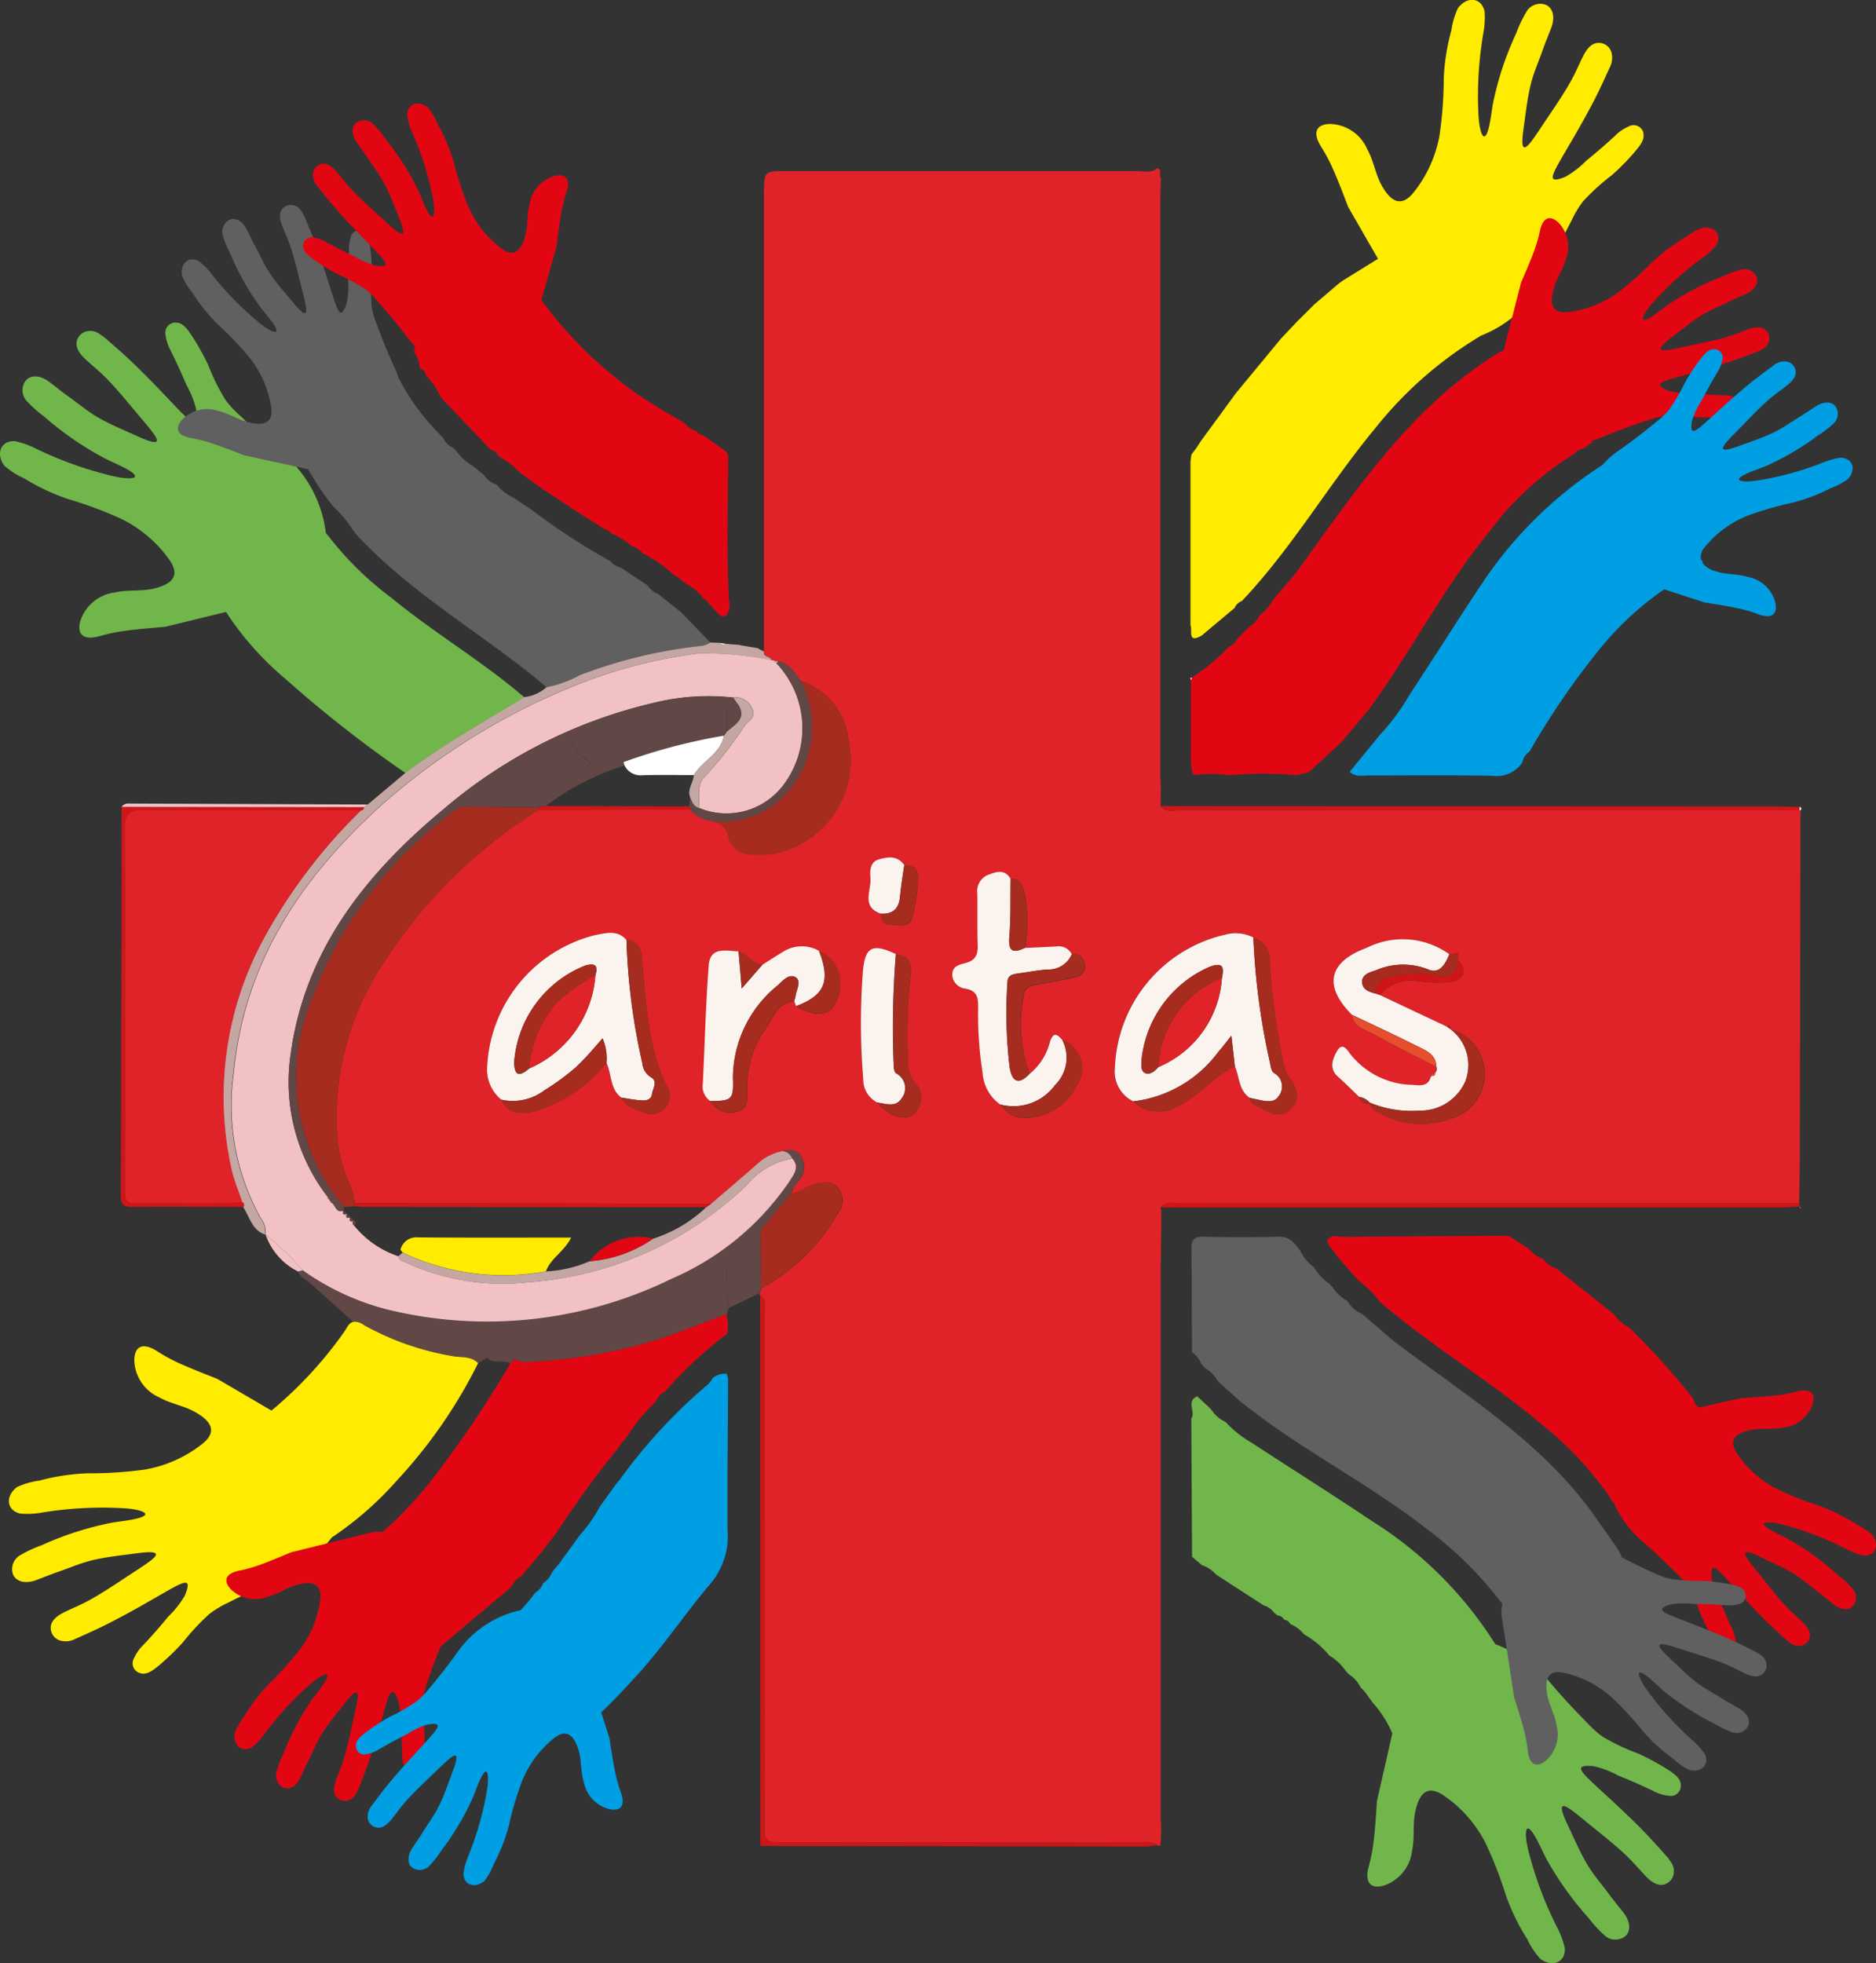 <svg xmlns="http://www.w3.org/2000/svg" width="75.649" height="79.164" viewBox="0 0 75.649 79.164">
  <rect x="0" y="0" width="75.649" height="79.164" fill="#333333" stroke="none"/>
  <g id="favicon" transform="translate(1844 -1020.917)">
    <path id="Tracciato_11332" data-name="Tracciato 11332" d="M15.821,22a12.963,12.963,0,0,1-2.536-2.465l.012.006-.14-.156.008.008-.025-.026A4.951,4.951,0,0,0,11.4,16.15c-.585-.47-1.158-.986-1.734-1.537a4.033,4.033,0,0,1-.584-.634,8.949,8.949,0,0,1-.69-1.4,9.387,9.387,0,0,0-.683-1.212c-.173-.258-.353-.492-.6-.492a.407.407,0,0,0-.431.5,1.728,1.728,0,0,0,.2.623c.222.439.443.926.644,1.4a3.757,3.757,0,0,1,.39.984c.089.823-.191.539-.825-.116-.638-.672-1.246-1.317-1.917-1.945-.31-.288-.666-.6-.993-.876-.214-.147-.348-.25-.554-.233a.535.535,0,0,0-.506.348c-.1.262.039.524.336.8s.574.489.884.81c.476.49,1.012,1.164,1.471,1.7.5.6.933,1.12-.184.623-.559-.254-1.123-.483-1.639-.775-.475-.267-.886-.632-1.359-.958L2,13.275c-.422-.319-.818-.285-.993-.02a.647.647,0,0,0,.1.813,5.133,5.133,0,0,0,.687.608A12.9,12.9,0,0,0,4.2,16.337c.215.111.422.2.628.3,1.115.528.528.61-.269.429A15.038,15.038,0,0,1,1.414,15.94a3.322,3.322,0,0,0-.823-.285c-.568-.019-.769.511-.415.992a3.088,3.088,0,0,0,.8.51,8.735,8.735,0,0,0,1.779.837,16.06,16.06,0,0,1,2.144.8A5.126,5.126,0,0,1,6.8,20.4c.456.618.234,1-.59,1.2-.5.123-1.072.038-1.568.156a1.684,1.684,0,0,0-1.406,1.161c-.132.486.075.8.791.6a7.006,7.006,0,0,1,1.054-.218c.531-.071,1.055-.11,1.579-.156l2.455-.6a12.2,12.2,0,0,0,2.419,2.72,48.68,48.68,0,0,0,4.815,3.774c1.514-1.147,3.176-2.065,4.791-3.054-1.683-1.445-3.6-2.573-5.317-3.975" transform="translate(-1844 1023.051)" fill="#70b64b"/>
    <path id="Tracciato_11333" data-name="Tracciato 11333" d="M70.378,31.553q-.013,6.9-.026,13.8c0,.685-.018,1.372-.029,2.057q-12.452,0-24.9.007c-.28,0-.6-.133-.839.148a.167.167,0,0,0,.017.12l0,.694c-.01.87-.026,1.739-.026,2.61q0,10.48,0,20.961c0,.228.017.457.025.685-.01.226-.02.452-.03.678l-.063.007-.061-.019c-.24-.2-.529-.112-.794-.112q-7.089-.009-14.18,0c-.876,0-.877,0-.877-.907q0-10.188,0-20.376c0-.258.12-.557-.151-.769a.071.071,0,0,1-.043-.089l.068-.2a7.949,7.949,0,0,0,3.09-3.032.794.794,0,0,0,.026-1.01c-.278-.353-.66-.238-1.007-.153-.305.075-.542.34-.877.352.017-.244.2-.392.333-.568a.788.788,0,0,0,.062-.882c-.163-.328-.449-.318-.75-.25a2.114,2.114,0,0,0-1.024.523c-.612.538-1.234,1.067-1.853,1.6L12.085,47.4a2.584,2.584,0,0,0-.193-.724,5.8,5.8,0,0,1-.536-2.382,11.141,11.141,0,0,1,1.7-6.285,20.172,20.172,0,0,1,6.428-6.461l6.123-.017a1.352,1.352,0,0,0,.945.467c.291.117.531.228.595.621a.893.893,0,0,0,.835.711,3.278,3.278,0,0,0,1.74-.243,3.842,3.842,0,0,0,2.263-4.368,2.785,2.785,0,0,0-1.907-2.362c-.261-.323-.461-.718-.929-.8l-.182-.028a.171.171,0,0,0-.087-.02c-.016-.188-.346-.112-.3-.354q0-9.228,0-18.456c0-.913,0-.913.941-.913q7.059,0,14.117,0c.264,0,.554.1.792-.115.228.063.068.28.157.4-.01.321-.026.64-.026.959q0,11.476,0,22.954c0,.251.016.5.025.754l-.011.659c.226.3.553.159.829.16q12.456.016,24.914.013ZM56.433,37.336l-.215.031a3.215,3.215,0,0,0-3.325-.261c-1.565.573-1.76,1.547-.593,2.713.071.5.531.589.867.776.828.461,1.681.878,2.524,1.312a.223.223,0,0,1-.057.256c-.092.011-.158.05-.169.151-.111.4-.455.346-.731.322a3.257,3.257,0,0,1-2.5-1.221c-.13-.173-.333-.523-.549-.144-.178.311-.345.713.049,1.053.292.251.562.529.843.8a.358.358,0,0,0,.447.256l-.008-.023a.369.369,0,0,0,.221.321,3.518,3.518,0,0,0,3.083.31,1.87,1.87,0,0,0-.044-3.592l.007.007c-.018-.061-.037-.123-.056-.184l-.1.073-2.711-1.279a1.657,1.657,0,0,1,1.452-.575,4.866,4.866,0,0,0,1.49.03c.472-.144.565-.483.226-.846-.006-.041-.011-.083-.013-.123-.03-.062.078-.242-.132-.158m-23.139-1.6c-.016.493.355.413.657.455s.554-.038.617-.361a7.541,7.541,0,0,0,.222-1.536c0-.377-.187-.537-.549-.52-.276-.4-.673-.334-1.039-.224-.348.105-.35.476-.325.743.044.5-.395,1.165.417,1.444m-.152,7.613c.435.538,1.15.776,1.508.422a.885.885,0,0,0-.03-1.287,1.182,1.182,0,0,1-.236-.77,22.191,22.191,0,0,1,.1-3.475c.087-.446-.023-.83-.586-.874-.945-.456-1.242-.3-1.33.706a27.513,27.513,0,0,0,.013,4.328,1.04,1.04,0,0,0,.559.951m-6.726-.057a.9.9,0,0,0,1.105.406c.529-.16.328-.578.383-.908a4.136,4.136,0,0,1,.658-2.321c.385-.425.494-1.148,1.236-1.211l.074.207c.943.52,1.492.365,1.726-.487a1.539,1.539,0,0,0-2.162-1.756c-.31.183-.61.38-.915.572-.4-.036-.6-.427-.959-.539-.5-.017-1.145-.2-1.2.555-.124,1.587-.159,3.181-.239,4.772a.72.72,0,0,0,.3.711m12.871-1.1a5.819,5.819,0,0,1-.225-3.251c.057-.263.307-.312.536-.355.512-.1,1.031-.173,1.536-.3a.455.455,0,0,0,.376-.506c-.042-.276-.191-.465-.516-.408a.588.588,0,0,0-.62-.315c-.426.023-.853.041-1.28.061a5.827,5.827,0,0,0-.033-2.293c-.09-.276-.167-.531-.533-.5-.212-.36-.511-.313-.834-.184a.7.7,0,0,0-.513.721c.019.711,0,1.422.02,2.132.013.368-.078.61-.461.72-.249.072-.568.105-.566.488a.592.592,0,0,0,.525.553c.529.083.514.42.518.8a15.175,15.175,0,0,0,.182,2.6,1.691,1.691,0,0,0,.712,1.274,1.113,1.113,0,0,0,1.034.535A2.349,2.349,0,0,0,41.176,42.7a1.224,1.224,0,0,0-.572-1.877c-.2-.22-.348-.352-.5.071a2.392,2.392,0,0,1-.822,1.3m8.282-.306c.188.432.152.968.6,1.276.049.313.345.335.551.453.4.232.806.346,1.17-.079.339-.4.172-.756-.066-1.122a1.584,1.584,0,0,1-.27-.545,29.518,29.518,0,0,1-.575-4.182.929.929,0,0,0-.664-.994,1.572,1.572,0,0,0-1.13-.118,5.727,5.727,0,0,0-4.455,5.377,1.332,1.332,0,0,0,.743,1.347,1.506,1.506,0,0,0,1.767.218c.861-.429,1.475-1.2,2.329-1.63M23.037,36.794c-.371-.433-.849-.272-1.284-.195a5.757,5.757,0,0,0-4.336,5.367,1.564,1.564,0,0,0,.572,1.264c.329.663.919.578,1.461.443a6.087,6.087,0,0,0,2.782-1.927c.218.459.132,1.05.6,1.4.178.371.538.456.883.586a.732.732,0,0,0,.964-1.019c-.836-1.681-.836-3.52-1.043-5.318a.6.6,0,0,0-.6-.6" transform="translate(-1841.774 1022.03)" fill="#e02328"/>
    <path id="Tracciato_11334" data-name="Tracciato 11334" d="M52.506,13.266A12.861,12.861,0,0,0,50.885,11.7l-.128.073-.1.081h0a21.5,21.5,0,0,0,2.306,2.083c.086.074.172.144.26.212-.232-.3-.467-.592-.712-.88" transform="translate(-1834.063 1023.212)" fill="#e20613"/>
    <path id="Tracciato_11335" data-name="Tracciato 11335" d="M26.295,23.341l-.926-.74a1.048,1.048,0,0,1-.451-.364l-1.068-.711a.728.728,0,0,1-.419-.257A25.8,25.8,0,0,1,20.263,19.2l-.419-.273-.3-.209a1.838,1.838,0,0,1-.706-.542.858.858,0,0,1-.494-.374l-.445-.364a2.027,2.027,0,0,1-.666-.6l-.141-.139a.823.823,0,0,1-.409-.413,9.1,9.1,0,0,1-1.754-2.341l-.014,0a3.2,3.2,0,0,0-.167-.449c-.266-.567-.506-1.163-.736-1.786a3.332,3.332,0,0,1-.2-.688,7.6,7.6,0,0,1,0-1.3,7.74,7.74,0,0,0-.067-1.157c-.036-.256-.085-.5-.273-.589a.339.339,0,0,0-.5.217,1.4,1.4,0,0,0-.075.541c0,.41-.007.855-.031,1.284a3.221,3.221,0,0,1-.069.879c-.236.648-.341.334-.575-.389s-.45-1.443-.722-2.158c-.127-.33-.281-.69-.422-1.019-.106-.188-.169-.315-.329-.377a.445.445,0,0,0-.506.075c-.169.16-.163.407-.041.719s.25.577.365.929c.177.542.331,1.242.478,1.811.154.627.287,1.179-.366.4-.325-.394-.664-.772-.943-1.179-.258-.373-.432-.8-.666-1.214l-.292-.59c-.2-.394-.508-.513-.736-.379a.543.543,0,0,0-.224.646,4.327,4.327,0,0,0,.292.706,10.675,10.675,0,0,0,1.191,2.124c.121.161.244.3.361.452.641.8.171.651-.359.224A12.524,12.524,0,0,1,7.352,9.689a2.777,2.777,0,0,0-.512-.514c-.417-.221-.762.1-.673.591a2.61,2.61,0,0,0,.408.672A7.266,7.266,0,0,0,7.6,11.716,13.377,13.377,0,0,1,8.913,13.1,4.261,4.261,0,0,1,9.749,15c.116.63-.191.837-.878.678-.416-.09-.816-.365-1.231-.458a1.4,1.4,0,0,0-1.477.354c-.278.316-.238.628.373.736a6.093,6.093,0,0,1,.868.224c.423.141.83.3,1.239.462l2.622.574-.012.011.38.623.392.562.24.305a4.972,4.972,0,0,1,.792.949.114.114,0,0,1,.062.1c2.122,2.322,4.846,3.892,7.269,5.836.16.128.311.268.467.4a4.64,4.64,0,0,0,1.34-.486,19.536,19.536,0,0,1,4.971-1.188,1.009,1.009,0,0,0,.3-.13Z" transform="translate(-1842.823 1022.274)" fill="#606060"/>
    <path id="Tracciato_11336" data-name="Tracciato 11336" d="M49.693,10.828l.462.486c.041-.023.08-.045.121-.067-.191-.142-.386-.281-.583-.419" transform="translate(-1834.251 1023.042)" fill="#ffec00"/>
    <path id="Tracciato_11337" data-name="Tracciato 11337" d="M41.874,20.27h0Z" transform="translate(-1835.785 1024.894)" fill="#ffec00"/>
    <path id="Tracciato_11338" data-name="Tracciato 11338" d="M17.31,47.362c-.283-.289-.671-.22-1.017-.281a11.141,11.141,0,0,1-3.578-1.244.621.621,0,0,0-.441-.139c-.566-.508-1.135-1.012-1.7-1.525-.179-.164-.428-.257-.529-.5l.189-.048a10.3,10.3,0,0,0,3.342,1.566A16.888,16.888,0,0,0,25.1,43.965a10.985,10.985,0,0,0,4.756-3.927c.178-.281.429-.574.117-.927a.484.484,0,0,0-.384-.3c.3-.068.586-.078.749.25a.788.788,0,0,1-.062.882c-.13.176-.316.324-.333.568l-1.258,1.5c-.349.291-.691.591-1.049.87-.169.132-.311.242-.292.489a11.548,11.548,0,0,0,.068,1.773l-.079.245c-.957.354-1.907.731-2.873,1.055a20.878,20.878,0,0,1-5.291.879,1.17,1.17,0,0,1-.389-.118c.173-.3.342-.6.523-.888.2-.329.1-.425-.266-.428-.714-.006-1.053.285-1.366,1.252-.121.073-.24.148-.361.222" transform="translate(-1842.028 1028.524)" fill="#624747"/>
    <path id="Tracciato_11339" data-name="Tracciato 11339" d="M14.871,26.916c1.514-1.147,3.176-2.065,4.791-3.054a1.607,1.607,0,0,0,.9-.4,4.64,4.64,0,0,0,1.34-.486,19.537,19.537,0,0,1,4.971-1.188,1.008,1.008,0,0,0,.3-.13l.376.016a.166.166,0,0,0,.233.037l.465.038.059.018.061,0,.69.117a.181.181,0,0,1,.084.043l.19.1c-.048.242.282.166.3.354A13.788,13.788,0,0,0,26.7,22.1a20,20,0,0,0-5.138,1.352,26.838,26.838,0,0,0-7.706,4.8c-3.2,2.915-5.494,6.31-5.92,10.761a9.343,9.343,0,0,0,1.1,5.877.9.9,0,0,1,.181.646l0,0c-.537-.176-.62-.718-.888-1.109a.134.134,0,0,0-.055-.2c-.145-.433-.327-.859-.427-1.3A13.394,13.394,0,0,1,9.209,33.5a21.787,21.787,0,0,1,3.861-5.063c.073-.016.129-.047.12-.135l.159-.106,1.522-1.279" transform="translate(-1842.524 1025.167)" fill="#c4a6a3"/>
    <path id="Tracciato_11340" data-name="Tracciato 11340" d="M25.63,43.676c.27.212.151.512.151.769q.011,10.188,0,20.376c0,.906,0,.907.877.907q7.091,0,14.18,0c.266,0,.554-.092.794.112l-.417.051-15.572-.023-.011-.006q0-11.1-.006-22.192" transform="translate(-1838.972 1029.486)" fill="#d11517"/>
    <path id="Tracciato_11341" data-name="Tracciato 11341" d="M8.968,43.134a.134.134,0,0,1,.055.2c-1.492,0-2.983-.012-4.475,0-.34,0-.476-.063-.475-.445Q4.1,35.047,4.105,27.2l9.766.01c.01.089-.047.12-.12.135-2.916,0-5.833.011-8.748-.022-.6-.006-.78.14-.776.761.026,4.776.014,9.552.014,14.328,0,.115.006.23,0,.345-.013.276.086.434.391.428,1.446-.033,2.892.066,4.335-.053" transform="translate(-1843.201 1026.254)" fill="#d11517"/>
    <path id="Tracciato_11342" data-name="Tracciato 11342" d="M39.13,40.723c.237-.281.559-.148.839-.148q12.452-.013,24.9-.007a.18.18,0,0,1,.014.132h0l-.683.039H39.538l-.279,0a.193.193,0,0,0-.129-.017" transform="translate(-1836.323 1028.872)" fill="#d11517"/>
    <path id="Tracciato_11343" data-name="Tracciato 11343" d="M16.421,45.971c.313-.968.651-1.258,1.366-1.252.37,0,.468.1.266.428-.179.293-.349.592-.523.888-.056.055-.112.111-.169.165-.289-.175-.679.069-.94-.228" transform="translate(-1840.778 1029.691)" fill="#624747"/>
    <path id="Tracciato_11344" data-name="Tracciato 11344" d="M13.867,27.234,4.1,27.224a.316.316,0,0,1,.3-.135l9.628.038c-.054.035-.106.071-.159.106" transform="translate(-1843.195 1026.232)" fill="#f1c1c3"/>
    <path id="Tracciato_11345" data-name="Tracciato 11345" d="M10.454,43.061l-.189.048a2.613,2.613,0,0,1-1.311-1.49l0,0a12.776,12.776,0,0,1,1.5,1.44" transform="translate(-1842.244 1029.083)" fill="#f1c1c3"/>
    <path id="Tracciato_11346" data-name="Tracciato 11346" d="M24.5,21.708a.167.167,0,0,1-.233-.037l.233.037" transform="translate(-1839.24 1025.169)" fill="#f9f5f6"/>
    <path id="Tracciato_11347" data-name="Tracciato 11347" d="M60.662,40.674l.059.057c-.012,0-.028,0-.035-.011a.211.211,0,0,1-.023-.047Z" transform="translate(-1832.099 1028.897)" fill="#f9f5f6"/>
    <path id="Tracciato_11348" data-name="Tracciato 11348" d="M24.969,21.748l-.061,0-.059-.018.12.014" transform="translate(-1839.125 1025.182)" fill="#f9f5f6"/>
    <path id="Tracciato_11349" data-name="Tracciato 11349" d="M40.188,22.836a.221.221,0,0,1-.036.122.768.768,0,0,1-.023-.1s.037-.012.059-.018" transform="translate(-1836.127 1025.398)" fill="#f9f5f6"/>
    <path id="Tracciato_11350" data-name="Tracciato 11350" d="M60.691,27.19a.673.673,0,0,1,.055.1c0,.008-.026.029-.041.043l-.051.016c0-.047.011-.093.017-.14Z" transform="translate(-1832.1 1026.252)" fill="#f9f5f6"/>
    <path id="Tracciato_11351" data-name="Tracciato 11351" d="M10.675,46.909a12.6,12.6,0,0,0-1.5-1.441.9.9,0,0,0-.181-.646,9.342,9.342,0,0,1-1.1-5.877c.426-4.452,2.717-7.846,5.92-10.761a26.838,26.838,0,0,1,7.706-4.8,20.01,20.01,0,0,1,5.138-1.352,13.859,13.859,0,0,1,2.923.273.178.178,0,0,1,.089.02c.039.036.078.073.116.109a3.8,3.8,0,0,1,.282,4.895,2.882,2.882,0,0,1-3.425.929c.051-.426-.1-.926.243-1.251a16.054,16.054,0,0,0,1.6-2.044c.158-.208.488-.358.319-.687a.717.717,0,0,0-.766-.465,9.128,9.128,0,0,0-3.212.214,20.031,20.031,0,0,0-8.409,4.232c-3.166,2.617-5.653,5.7-6.231,9.94a7.6,7.6,0,0,0,1.5,5.757c-.014.05,0,.079.055.087a.1.1,0,0,0,.054.074.066.066,0,0,0,.073.079c.133.126.16.4.446.31l0-.018c-.056.153-.008.2.145.146l-.007-.007c-.057.153-.012.2.145.146l-.007-.007c-.056.154-.008.2.146.145l-.008-.01a.124.124,0,0,0,.011.2,3.877,3.877,0,0,0,1.787,1.243c.024.17.164.191.291.246a9.316,9.316,0,0,0,4.925.805,14.226,14.226,0,0,0,8.818-3.9A3.047,3.047,0,0,1,30.413,42.4c.312.353.061.645-.117.927a10.983,10.983,0,0,1-4.756,3.927A16.9,16.9,0,0,1,14.02,48.475a10.292,10.292,0,0,1-3.345-1.566" transform="translate(-1842.466 1025.234)" fill="#f1c1c3"/>
    <path id="Tracciato_11352" data-name="Tracciato 11352" d="M19.749,27.33a20.184,20.184,0,0,0-6.428,6.461,11.127,11.127,0,0,0-1.7,6.285,5.818,5.818,0,0,0,.536,2.382,2.544,2.544,0,0,1,.193.724.512.512,0,0,0-.022.127l-.41.035a8.09,8.09,0,0,1-1.385-8.2A16.669,16.669,0,0,1,16.6,27.188l3.142.033a.554.554,0,0,1,0,.109" transform="translate(-1842.039 1026.251)" fill="#a52c1f"/>
    <path id="Tracciato_11353" data-name="Tracciato 11353" d="M16.993,38.173a1.561,1.561,0,0,1-.572-1.264,5.759,5.759,0,0,1,4.336-5.367c.434-.078.913-.238,1.284.195a25.776,25.776,0,0,0,.64,4.971.729.729,0,0,0,.343.56c.3.171.078.452.045.684s-.244.263-.423.252c-.272-.017-.541-.073-.811-.112-.469-.353-.383-.944-.6-1.4a2.029,2.029,0,0,0-.159-.99,15.017,15.017,0,0,1-1.057,1.148,9.18,9.18,0,0,1-1.269.935,2.119,2.119,0,0,1-1.756.391m1.124-1.257a4.45,4.45,0,0,0,2.671-3.758c.114-.389-.007-.5-.406-.389a4.548,4.548,0,0,0-2.871,3.9c.008.586.242.56.605.25" transform="translate(-1840.779 1027.087)" fill="#fbf4ee"/>
    <path id="Tracciato_11354" data-name="Tracciato 11354" d="M43.022,38.1c-.449-.309-.413-.845-.6-1.275l-.14-1.234c-.234.291-.362.474-.514.635a4.982,4.982,0,0,1-3.441,2.013,1.332,1.332,0,0,1-.743-1.347,5.726,5.726,0,0,1,4.455-5.377,1.572,1.572,0,0,1,1.13.117,28.215,28.215,0,0,0,.664,5.024c.033.153.057.371.163.437a.622.622,0,0,1,.185.946c-.194.3-.577.181-.891.117l-.267-.056M41.9,33.266c.094-.434.049-.656-.494-.452a4.607,4.607,0,0,0-2.75,3.8c0,.183-.024.421.158.489.2.075.384-.086.525-.245a4.189,4.189,0,0,0,2.561-3.59" transform="translate(-1836.627 1027.091)" fill="#fbf4ee"/>
    <path id="Tracciato_11355" data-name="Tracciato 11355" d="M45.715,34.718c-1.166-1.166-.971-2.14.593-2.713a3.217,3.217,0,0,1,3.325.261c-.158.4-.4.827-.871.605a2.753,2.753,0,0,0-2.11.051c-.233.071-.536.164-.536.453,0,.319.294.419.568.483l.142.05,2.711,1.279.16.112-.007-.007a1.816,1.816,0,0,1,.6,2.087,1.976,1.976,0,0,1-1.851,1.193,4.369,4.369,0,0,1-2-.319l.007.023a.689.689,0,0,0-.447-.256c-.28-.266-.55-.543-.843-.8-.395-.34-.227-.743-.049-1.053.217-.379.419-.03.549.144a3.261,3.261,0,0,0,2.5,1.221c.275.023.62.083.731-.322.041-.068.2-.006.169-.151a.227.227,0,0,0,.057-.256c-.013-.516-.439-.663-.793-.841-.86-.435-1.733-.836-2.6-1.25" transform="translate(-1835.19 1027.131)" fill="#fbf4ee"/>
    <path id="Tracciato_11356" data-name="Tracciato 11356" d="M34.038,38.775a1.688,1.688,0,0,1-.712-1.274,15.176,15.176,0,0,1-.182-2.6c0-.374.011-.713-.518-.8a.594.594,0,0,1-.525-.553c0-.384.317-.416.566-.488.384-.111.474-.352.461-.72-.026-.709,0-1.421-.02-2.132a.7.7,0,0,1,.513-.721c.323-.129.622-.177.834.184-.013.772.012,1.545-.051,2.313-.047.563.094.728.618.476.427-.02.853-.038,1.28-.061a.588.588,0,0,1,.62.315,1.014,1.014,0,0,1-.974.615c-.409.029-.813.11-1.221.164-.22.03-.4.091-.4.365a18.578,18.578,0,0,0,.09,3.421c.105.583.358.724.8.26a2.4,2.4,0,0,0,.823-1.3c.148-.421.3-.289.5-.071a1.558,1.558,0,0,1-.3,1.829,2.074,2.074,0,0,1-2.2.773" transform="translate(-1837.702 1026.684)" fill="#fbf4ee"/>
    <path id="Tracciato_11357" data-name="Tracciato 11357" d="M27.586,22.966a2.786,2.786,0,0,1,1.907,2.362A3.843,3.843,0,0,1,27.229,29.7a3.278,3.278,0,0,1-1.74.243.893.893,0,0,1-.835-.711c-.063-.392-.3-.5-.6-.621a3.614,3.614,0,0,0,2.565-.766,4.019,4.019,0,0,0,.963-4.877" transform="translate(-1839.28 1025.423)" fill="#a52c1f"/>
    <path id="Tracciato_11358" data-name="Tracciato 11358" d="M26.1,32.643c.305-.191.606-.389.915-.572a1.408,1.408,0,0,1,1.362.013c.478,1.215.236,1.8-.926,2.23l-.074-.207a1.144,1.144,0,0,0,.056-.2c.032-.26.255-.6,0-.758s-.51.127-.7.31A4.834,4.834,0,0,0,24.906,37.2c.037.892-.048.935-.913.943a.726.726,0,0,1-.3-.711c.081-1.591.115-3.184.239-4.772.06-.758.706-.572,1.2-.555.039.461.079.921.128,1.5.329-.379.581-.667.833-.957" transform="translate(-1839.352 1027.176)" fill="#fbf4ee"/>
    <path id="Tracciato_11359" data-name="Tracciato 11359" d="M29.674,38.187a1.044,1.044,0,0,1-.559-.95A27.513,27.513,0,0,1,29.1,32.91c.089-1,.385-1.16,1.33-.706a37.248,37.248,0,0,0-.089,4.431c0,.128.014.319.1.378a.67.67,0,0,1,.228,1c-.248.395-.644.219-1,.175" transform="translate(-1838.306 1027.188)" fill="#fbf4ee"/>
    <path id="Tracciato_11360" data-name="Tracciato 11360" d="M25.628,41.8l1.258-1.5c.336-.013.573-.276.877-.352.347-.086.728-.2,1.007.153a.794.794,0,0,1-.026,1.01,7.957,7.957,0,0,1-3.09,3.032q-.013-1.172-.026-2.34" transform="translate(-1838.972 1028.736)" fill="#a52c1f"/>
    <path id="Tracciato_11361" data-name="Tracciato 11361" d="M29.311,39.1A3.044,3.044,0,0,0,27.46,40.2a14.226,14.226,0,0,1-8.818,3.9,9.316,9.316,0,0,1-4.925-.805c-.127-.055-.268-.077-.291-.246L13.6,42.9a9.493,9.493,0,0,0,5.781.758,5.041,5.041,0,0,0,1.764-.41,5.163,5.163,0,0,0,2.553-.908,5.544,5.544,0,0,0,2.14-1.266l.209-.147c.618-.532,1.24-1.06,1.853-1.6a2.114,2.114,0,0,1,1.024-.523.484.484,0,0,1,.385.3" transform="translate(-1841.366 1028.53)" fill="#c4a6a3"/>
    <path id="Tracciato_11362" data-name="Tracciato 11362" d="M42.13,38.073l.267.056c.315.062.7.183.891-.117a.622.622,0,0,0-.185-.946c-.105-.066-.129-.282-.163-.437a28.215,28.215,0,0,1-.664-5.024.931.931,0,0,1,.664,1,29.519,29.519,0,0,0,.575,4.182,1.584,1.584,0,0,0,.27.545c.238.366.4.725.066,1.122-.364.425-.768.311-1.17.079-.206-.121-.5-.141-.551-.456" transform="translate(-1835.734 1027.118)" fill="#a52c1f"/>
    <path id="Tracciato_11363" data-name="Tracciato 11363" d="M23.944,37.943c.865-.007.95-.049.913-.943a4.837,4.837,0,0,1,1.824-3.736c.189-.183.453-.464.7-.31s.033.5,0,.758a1.3,1.3,0,0,1-.056.2c-.742.062-.85.786-1.236,1.211a4.127,4.127,0,0,0-.658,2.321c-.055.33.147.748-.383.908a.9.9,0,0,1-1.105-.406" transform="translate(-1839.302 1027.374)" fill="#a52c1f"/>
    <path id="Tracciato_11364" data-name="Tracciato 11364" d="M20.948,38.044c.27.039.539.1.811.112.179.011.39-.011.423-.252s.251-.512-.045-.684a.729.729,0,0,1-.343-.56,25.964,25.964,0,0,1-.64-4.971.6.6,0,0,1,.6.6c.207,1.8.207,3.638,1.043,5.318a.732.732,0,0,1-.964,1.019c-.345-.129-.7-.214-.882-.585" transform="translate(-1839.89 1027.135)" fill="#a52c1f"/>
    <path id="Tracciato_11365" data-name="Tracciato 11365" d="M34.856,36.995c-.446.464-.7.323-.8-.26a18.576,18.576,0,0,1-.09-3.421c0-.274.183-.335.4-.365.408-.055.812-.135,1.221-.164a1.016,1.016,0,0,0,.974-.615c.324-.057.474.132.516.408a.455.455,0,0,1-.376.506c-.5.129-1.023.2-1.536.3-.227.044-.477.093-.536.355a5.829,5.829,0,0,0,.227,3.251" transform="translate(-1837.344 1027.227)" fill="#a52c1f"/>
    <path id="Tracciato_11366" data-name="Tracciato 11366" d="M29.567,38.148c.352.044.748.219,1-.176a.671.671,0,0,0-.228-1c-.081-.057-.1-.249-.1-.378a37.007,37.007,0,0,1,.089-4.431c.563.045.672.428.586.874a22.187,22.187,0,0,0-.1,3.475,1.175,1.175,0,0,0,.236.77.886.886,0,0,1,.03,1.287c-.36.354-1.074.117-1.51-.422" transform="translate(-1838.199 1027.228)" fill="#a52c1f"/>
    <path id="Tracciato_11367" data-name="Tracciato 11367" d="M46.18,37.66a4.369,4.369,0,0,0,2,.319,1.979,1.979,0,0,0,1.851-1.193,1.816,1.816,0,0,0-.6-2.087,1.87,1.87,0,0,1,.044,3.592,3.518,3.518,0,0,1-3.083-.31.372.372,0,0,1-.221-.322" transform="translate(-1834.94 1027.725)" fill="#a52c1f"/>
    <path id="Tracciato_11368" data-name="Tracciato 11368" d="M64.892,27.21c-.006.047-.011.093-.017.14q-12.458,0-24.914-.013c-.276,0-.6.145-.829-.16L64,27.19c.3,0,.6.013.895.02" transform="translate(-1836.323 1026.249)" fill="#d11517"/>
    <path id="Tracciato_11369" data-name="Tracciato 11369" d="M27.748,23.1a4.022,4.022,0,0,1-.963,4.878,3.621,3.621,0,0,1-2.565.766,1.352,1.352,0,0,1-.945-.467.489.489,0,0,0-.043-.128l.036-.37c.073.176.136.359.343.427a2.881,2.881,0,0,0,3.425-.931,3.8,3.8,0,0,0-.282-4.895.138.138,0,0,0,.065-.08c.469.081.669.476.929.8" transform="translate(-1839.442 1025.292)" fill="#624747"/>
    <path id="Tracciato_11370" data-name="Tracciato 11370" d="M16.9,37.476a2.128,2.128,0,0,0,1.757-.39,9.532,9.532,0,0,0,1.269-.935c.372-.333.681-.734,1.057-1.148a2.031,2.031,0,0,1,.159.99A6.09,6.09,0,0,1,18.36,37.92c-.542.134-1.132.219-1.461-.444" transform="translate(-1840.685 1027.785)" fill="#a52c1f"/>
    <path id="Tracciato_11371" data-name="Tracciato 11371" d="M38.205,37.562a4.987,4.987,0,0,0,3.441-2.013c.152-.161.281-.345.514-.635l.14,1.234c-.854.431-1.468,1.2-2.329,1.632a1.506,1.506,0,0,1-1.767-.218" transform="translate(-1836.505 1027.767)" fill="#a52c1f"/>
    <path id="Tracciato_11372" data-name="Tracciato 11372" d="M25.848,41.478q.013,1.17.026,2.339l-.068.2-1.231.592a11.554,11.554,0,0,1-.068-1.773c-.019-.248.123-.359.292-.489.359-.28.7-.579,1.049-.871" transform="translate(-1839.192 1029.055)" fill="#624747"/>
    <path id="Tracciato_11373" data-name="Tracciato 11373" d="M33.72,37.663a2.064,2.064,0,0,0,2.2-.775,1.556,1.556,0,0,0,.3-1.829,1.226,1.226,0,0,1,.572,1.878A2.349,2.349,0,0,1,34.754,38.2a1.115,1.115,0,0,1-1.034-.535" transform="translate(-1837.385 1027.796)" fill="#a52c1f"/>
    <path id="Tracciato_11374" data-name="Tracciato 11374" d="M29.775,31.174c-.812-.28-.372-.944-.419-1.443-.024-.267-.023-.638.325-.743.366-.11.763-.172,1.039.224-.059.42-.134.84-.171,1.262-.042.489-.281.728-.775.7" transform="translate(-1838.256 1026.589)" fill="#fbf4ee"/>
    <path id="Tracciato_11375" data-name="Tracciato 11375" d="M26.34,40.577l-.209.147-13.816-.011-.368-.028a.51.51,0,0,1,.02-.127q7.188.007,14.373.018" transform="translate(-1841.656 1028.875)" fill="#d11517"/>
    <path id="Tracciato_11376" data-name="Tracciato 11376" d="M26.833,34.285c1.163-.431,1.4-1.014.926-2.23a1.4,1.4,0,0,1,.8,1.743c-.233.852-.782,1.006-1.725.487" transform="translate(-1838.736 1027.206)" fill="#a52c1f"/>
    <path id="Tracciato_11377" data-name="Tracciato 11377" d="M46.486,33.765c-.275-.065-.569-.163-.568-.483,0-.289.3-.383.536-.453a2.753,2.753,0,0,1,2.11-.051c.47.221.713-.206.871-.605l.215-.031.133.159a1.047,1.047,0,0,0,.013.123c-.033.567-.34.75-.871.623a4.067,4.067,0,0,0-1.492-.035c-.422.061-.955.1-.947.754" transform="translate(-1834.991 1027.223)" fill="#a52c1f"/>
    <path id="Tracciato_11378" data-name="Tracciato 11378" d="M29.694,31.124c.494.028.733-.212.775-.7.037-.422.112-.841.171-1.262.364-.017.544.142.549.52a7.541,7.541,0,0,1-.222,1.536c-.063.323-.306.4-.617.361s-.672.039-.656-.455" transform="translate(-1838.174 1026.638)" fill="#a52c1f"/>
    <path id="Tracciato_11379" data-name="Tracciato 11379" d="M34.645,32.415c-.524.252-.665.087-.618-.476.065-.767.038-1.542.051-2.313.365-.036.444.219.534.5a5.833,5.833,0,0,1,.033,2.294" transform="translate(-1837.326 1026.729)" fill="#a52c1f"/>
    <path id="Tracciato_11380" data-name="Tracciato 11380" d="M45.582,34.218c.867.414,1.74.815,2.6,1.246.355.178.78.325.793.841-.843-.434-1.695-.852-2.524-1.312-.336-.187-.8-.275-.867-.775" transform="translate(-1835.057 1027.631)" fill="#e74e2b"/>
    <path id="Tracciato_11381" data-name="Tracciato 11381" d="M46.393,33.719c-.006-.652.525-.693.947-.751A4.015,4.015,0,0,1,48.832,33c.53.126.837-.057.871-.623.339.362.246.7-.226.846a4.867,4.867,0,0,1-1.49-.03,1.662,1.662,0,0,0-1.452.575l-.141-.051" transform="translate(-1834.898 1027.27)" fill="#d11517"/>
    <path id="Tracciato_11382" data-name="Tracciato 11382" d="M24.229,27.189a.489.489,0,0,1,.043.128l-6.123.017a.826.826,0,0,0,0-.109l.3-.053,5.784.017" transform="translate(-1840.439 1026.248)" fill="#d11517"/>
    <path id="Tracciato_11383" data-name="Tracciato 11383" d="M25.861,32.609l-.833.957c-.049-.575-.089-1.036-.128-1.5.358.114.56.5.961.539" transform="translate(-1839.115 1027.209)" fill="#a52c1f"/>
    <path id="Tracciato_11384" data-name="Tracciato 11384" d="M45.813,36.978a.689.689,0,0,1,.447.256.358.358,0,0,1-.447-.256" transform="translate(-1835.012 1028.172)" fill="#a52c1f"/>
    <path id="Tracciato_11385" data-name="Tracciato 11385" d="M49.171,32.3l-.133-.159c.209-.084.1.1.133.159" transform="translate(-1834.379 1027.22)" fill="#d11517"/>
    <path id="Tracciato_11386" data-name="Tracciato 11386" d="M48.938,34.734l-.16-.112.1-.073c.019.062.037.124.056.185" transform="translate(-1834.43 1027.696)" fill="#a52c1f"/>
    <path id="Tracciato_11387" data-name="Tracciato 11387" d="M48.4,36.178c.029.145-.128.083-.169.151a.164.164,0,0,1,.169-.151" transform="translate(-1834.538 1028.015)" fill="#e74e2b"/>
    <path id="Tracciato_11388" data-name="Tracciato 11388" d="M26.26,22.3a.144.144,0,0,1-.065.08l-.116-.109.181.029" transform="translate(-1838.884 1025.287)" fill="#c4a6a3"/>
    <path id="Tracciato_11389" data-name="Tracciato 11389" d="M8.942,43.114c-1.444.117-2.89.018-4.334.051-.305.007-.4-.152-.391-.428.006-.115,0-.23,0-.345,0-4.776.012-9.552-.014-14.328,0-.621.179-.767.776-.761,2.915.032,5.831.018,8.748.022a21.754,21.754,0,0,0-3.861,5.063,13.4,13.4,0,0,0-1.349,9.424c.1.444.282.868.426,1.3" transform="translate(-1843.175 1026.274)" fill="#e02328"/>
    <path id="Tracciato_11390" data-name="Tracciato 11390" d="M16.657,27.919a16.663,16.663,0,0,0-6.071,7.959,8.09,8.09,0,0,0,1.385,8.2c-.012.049-.023.1-.035.147-.286.094-.312-.184-.445-.31l-.012-.062-.061-.018a.1.1,0,0,1-.053-.074.064.064,0,0,0-.056-.087,7.6,7.6,0,0,1-1.5-5.757c.578-4.238,3.065-7.323,6.23-9.939a20.052,20.052,0,0,1,8.409-4.232,9.1,9.1,0,0,1,3.212-.214l.181.263-.446.036a11.052,11.052,0,0,0-5.25.957,4.715,4.715,0,0,1-.513.175c-.647.148-.549.437-.188.824.193.207.6.395.481.675-.152.347-.6.217-.933.228a4.912,4.912,0,0,1-.89,0,3.79,3.79,0,0,0-3.444,1.239" transform="translate(-1842.091 1025.521)" fill="#624747"/>
    <path id="Tracciato_11391" data-name="Tracciato 11391" d="M25.19,23.781c-.06-.087-.12-.176-.181-.263a.719.719,0,0,1,.766.465c.17.328-.161.478-.319.687a16.053,16.053,0,0,1-1.6,2.044c-.342.327-.191.827-.243,1.251-.207-.068-.27-.252-.343-.427-.127-.328.136-.59.15-.894.343-.577,1.074-.859,1.218-1.59l.112-.166c.337-.293.822-.529.444-1.108" transform="translate(-1839.442 1025.53)" fill="#c4a6a3"/>
    <path id="Tracciato_11392" data-name="Tracciato 11392" d="M11.051,40.355a.064.064,0,0,1,.056.087c-.053-.008-.071-.037-.056-.087" transform="translate(-1841.833 1028.835)" fill="#ab5646"/>
    <path id="Tracciato_11393" data-name="Tracciato 11393" d="M11.141,40.491l.061.018.012.062a.067.067,0,0,1-.073-.08" transform="translate(-1841.814 1028.861)" fill="#ab5646"/>
    <path id="Tracciato_11394" data-name="Tracciato 11394" d="M11.583,40.8l.145.146c-.153.055-.2.006-.145-.146" transform="translate(-1841.732 1028.922)" fill="#624747"/>
    <path id="Tracciato_11395" data-name="Tracciato 11395" d="M11.7,40.916l.145.146c-.157.059-.2.007-.145-.146" transform="translate(-1841.71 1028.945)" fill="#624747"/>
    <path id="Tracciato_11396" data-name="Tracciato 11396" d="M11.813,41.032l.146.145c-.154.059-.2.01-.146-.145" transform="translate(-1841.687 1028.968)" fill="#624747"/>
    <path id="Tracciato_11397" data-name="Tracciato 11397" d="M11.931,41.145c.147.06.069.132.011.2a.126.126,0,0,1-.011-.2" transform="translate(-1841.668 1028.99)" fill="#624747"/>
    <path id="Tracciato_11398" data-name="Tracciato 11398" d="M15.521,27.7a3.79,3.79,0,0,1,3.444-1.239,4.912,4.912,0,0,0,.89,0c.333-.012.781.118.933-.228.123-.28-.288-.468-.481-.675-.361-.388-.459-.676.188-.824a5.4,5.4,0,0,0,.513-.175,5.375,5.375,0,0,0,1.09,1.346l.047.144a10.468,10.468,0,0,0-3.182,1.628l-.3.053L15.521,27.7" transform="translate(-1840.955 1025.737)" fill="#624747"/>
    <path id="Tracciato_11399" data-name="Tracciato 11399" d="M20.51,32.876a4.45,4.45,0,0,1-2.671,3.758,4.641,4.641,0,0,1,1.111-2.663,8.867,8.867,0,0,1,1.56-1.1" transform="translate(-1840.5 1027.367)" fill="#e02328"/>
    <path id="Tracciato_11400" data-name="Tracciato 11400" d="M20.609,32.946a8.867,8.867,0,0,0-1.56,1.1A4.641,4.641,0,0,0,17.938,36.7c-.365.31-.6.336-.605-.25a4.546,4.546,0,0,1,2.871-3.9c.4-.11.519,0,.406.389" transform="translate(-1840.599 1027.297)" fill="#a52c1f"/>
    <path id="Tracciato_11401" data-name="Tracciato 11401" d="M41.611,32.971a4.189,4.189,0,0,1-2.562,3.59,4.069,4.069,0,0,1,2.562-3.59" transform="translate(-1836.341 1027.386)" fill="#e02328"/>
    <path id="Tracciato_11402" data-name="Tracciato 11402" d="M41.722,33.058a4.065,4.065,0,0,0-2.562,3.59c-.141.159-.323.321-.525.245-.182-.067-.163-.306-.158-.489a4.6,4.6,0,0,1,2.75-3.8c.545-.2.59.018.5.452" transform="translate(-1836.452 1027.299)" fill="#a52c1f"/>
    <path id="Tracciato_11403" data-name="Tracciato 11403" d="M13.5,42.214a.658.658,0,0,1,.709-.5c2.032.017,4.066.008,6.171.008-.263.555-.824.828-1.013,1.36a9.493,9.493,0,0,1-5.781-.758l-.086-.109" transform="translate(-1841.351 1029.101)" fill="#ffec00"/>
    <path id="Tracciato_11404" data-name="Tracciato 11404" d="M19.881,42.669a2.46,2.46,0,0,1,2.553-.908,5.159,5.159,0,0,1-2.553.908" transform="translate(-1840.1 1029.104)" fill="#e20613"/>
    <path id="Tracciato_11405" data-name="Tracciato 11405" d="M21.2,26.075a5.45,5.45,0,0,1-1.09-1.346,11.052,11.052,0,0,1,5.25-.958l0,1.073-.112.166A22.879,22.879,0,0,0,21.2,26.075" transform="translate(-1840.055 1025.575)" fill="#624747"/>
    <path id="Tracciato_11406" data-name="Tracciato 11406" d="M24.5,24.844l0-1.073.446-.036c.379.58-.105.816-.443,1.109" transform="translate(-1839.194 1025.574)" fill="#624747"/>
    <path id="Tracciato_11407" data-name="Tracciato 11407" d="M21.018,25.867A23.118,23.118,0,0,1,25.069,24.8c-.142.731-.873,1.012-1.218,1.59-.684,0-1.368-.013-2.051.006a.727.727,0,0,1-.736-.386l-.047-.144" transform="translate(-1839.876 1025.783)" fill="#fff"/>
    <path id="Tracciato_11408" data-name="Tracciato 11408" d="M58.4,5.374a.408.408,0,0,0-.6-.274,1.716,1.716,0,0,0-.542.37c-.36.336-.766.684-1.165,1.008a3.842,3.842,0,0,1-.837.648c-.766.315-.572-.035-.118-.825.469-.8.919-1.563,1.335-2.383.191-.379.386-.807.565-1.2a.834.834,0,0,0,.069-.6.536.536,0,0,0-.475-.389c-.28-.022-.493.184-.673.544s-.31.688-.531,1.074c-.34.595-.836,1.3-1.224,1.886-.433.644-.816,1.207-.65,0,.089-.606.151-1.213.288-1.789.123-.53.36-1.026.542-1.572l.289-.734c.19-.494.047-.865-.256-.959A.649.649,0,0,0,53.663.5a5.161,5.161,0,0,0-.392.829A12.782,12.782,0,0,0,52.343,4.1c-.048.238-.072.461-.111.687-.2,1.218-.44.677-.488-.139a15.058,15.058,0,0,1,.2-3.334,3.344,3.344,0,0,0,.044-.87c-.14-.551-.7-.6-1.068-.123a3.121,3.121,0,0,0-.268.9,8.719,8.719,0,0,0-.309,1.941,16.157,16.157,0,0,1-.167,2.281,5.129,5.129,0,0,1-1.017,2.279c-.467.61-.9.5-1.31-.231-.256-.444-.335-1.02-.586-1.464a1.683,1.683,0,0,0-1.507-1.028c-.5.008-.75.294-.353.925a7,7,0,0,1,.5.952c.215.49.4.983.589,1.474l1.2,2.087-1.425.883-.177.132c-.048.041-.1.08-.142.121l-.822.7-.413.413c-.092.092-.184.184-.278.275l-.66.7q-.908,1.1-1.817,2.2l-1.4,1.914c-.066.1-.132.2-.2.306l-.189.249c-.013.093-.025.185-.038.279q0,3.305,0,6.61c.091.2-.139.742.444.416l1.334-1.118a.519.519,0,0,1,.294-.281c2.044-2.156,3.526-4.745,5.419-7.017a15.743,15.743,0,0,1,4.232-3.688,4.832,4.832,0,0,0,2.664-2.574c.289-.694.626-1.388.994-2.095a4.084,4.084,0,0,1,.445-.737,9.01,9.01,0,0,1,1.154-1.053,9.329,9.329,0,0,0,.974-.993c.2-.239.373-.476.3-.718" transform="translate(-1836.125 1020.917)" fill="#ffec00"/>
    <path id="Tracciato_11409" data-name="Tracciato 11409" d="M63.357,11.9c-.156-.176-.4-.177-.719-.067s-.585.23-.941.331c-.548.158-1.252.287-1.827.414-.633.133-1.189.246-.385-.379.406-.31.8-.635,1.213-.9.382-.245.811-.4,1.237-.623l.6-.27c.4-.184.531-.489.406-.721a.541.541,0,0,0-.638-.246,4.282,4.282,0,0,0-.717.267,10.78,10.78,0,0,0-2.165,1.116c-.166.115-.311.232-.465.345-.827.612-.657.148-.211-.366a12.591,12.591,0,0,1,2.061-1.87,2.763,2.763,0,0,0,.532-.493c.237-.41-.073-.767-.566-.695a2.561,2.561,0,0,0-.685.383,7.265,7.265,0,0,0-1.313.978,13.339,13.339,0,0,1-1.426,1.263,4.278,4.278,0,0,1-1.932.768c-.634.093-.83-.221-.65-.9.1-.414.392-.8.5-1.214a1.4,1.4,0,0,0-.3-1.489c-.305-.288-.618-.26-.748.347a5.882,5.882,0,0,1-.254.86c-.158.417-.334.818-.506,1.221l-.714,2.784c-.011-.011-.024-.022-.035-.033l-.141.062c-3.48,2.136-5.694,5.444-8.016,8.653-.333.461-.726.878-1.092,1.315a1.846,1.846,0,0,1-.544.632,1.149,1.149,0,0,1-.432.475l-.481.48a.621.621,0,0,1-.321.306,7.769,7.769,0,0,1-1.5,1.245.221.221,0,0,1-.036.122q0,1.656,0,3.311c.05.166-.008.362.136.5a5.341,5.341,0,0,1,1.435.006,14.645,14.645,0,0,1,2.69,0l.451-.1.127-.095,1.231-1.139.023-.029,1.045-1.237c1.721-2.337,3.038-4.949,4.88-7.2a12.265,12.265,0,0,1,3.406-3.134.819.819,0,0,1,.447-.258,1.637,1.637,0,0,1,.33-.233c-.016-.02-.03-.041-.045-.06a3.208,3.208,0,0,0,.432-.147c.575-.245,1.178-.463,1.81-.671a3.442,3.442,0,0,1,.695-.179,7.6,7.6,0,0,1,1.3.043A7.857,7.857,0,0,0,61.7,15.35c.257-.026.5-.067.6-.251a.34.34,0,0,0-.2-.513,1.415,1.415,0,0,0-.538-.095c-.41-.01-.854-.038-1.281-.077a3.208,3.208,0,0,1-.877-.1c-.64-.257-.322-.353.409-.561s1.457-.4,2.182-.646c.334-.115.7-.256,1.034-.386.193-.1.321-.158.389-.316a.448.448,0,0,0-.057-.508" transform="translate(-1836.124 1022.36)" fill="#e20613"/>
    <path id="Tracciato_11410" data-name="Tracciato 11410" d="M65.317,16.146a2.777,2.777,0,0,0-.7.185,12.443,12.443,0,0,1-2.683.738c-.673.1-1.156,0-.2-.374.178-.071.354-.129.541-.208a10.77,10.77,0,0,0,2.1-1.231,4.364,4.364,0,0,0,.609-.462.539.539,0,0,0,.133-.67c-.129-.231-.456-.283-.827-.044l-.55.361c-.413.243-.778.52-1.189.712-.446.211-.929.366-1.409.542-.959.343-.566-.066-.115-.529.415-.417.9-.943,1.328-1.321.278-.246.522-.409.785-.617s.394-.419.329-.642a.445.445,0,0,0-.4-.321.7.7,0,0,0-.475.159c-.288.213-.6.445-.879.666-.6.48-1.142.977-1.714,1.5s-.818.724-.693.045a3.189,3.189,0,0,1,.385-.794c.2-.382.409-.772.622-1.123a1.437,1.437,0,0,0,.209-.5.34.34,0,0,0-.327-.443c-.208-.016-.372.167-.532.371a7.716,7.716,0,0,0-.642.964,7.563,7.563,0,0,1-.66,1.122,3.393,3.393,0,0,1-.524.49c-.513.422-1.022.815-1.537,1.169a3.7,3.7,0,0,0-.626.566l-.01,0a16.685,16.685,0,0,0-4.8,4.714c-1,1.5-1.959,3.029-2.952,4.534A8.929,8.929,0,0,1,46.7,27.345l-1.2,1.469c.228.224.493.148.737.148,1.672,0,3.345-.019,5.016.014a1.241,1.241,0,0,0,1.213-.549.618.618,0,0,1,.282-.422A30.991,30.991,0,0,1,55.391,24.1a12.611,12.611,0,0,1,2.788-2.644l1.632.53c.432.069.866.136,1.3.227a5.944,5.944,0,0,1,.862.246c.583.215.774-.033.694-.446a1.4,1.4,0,0,0-1.1-1.053c-.406-.129-.889-.093-1.293-.226a1.037,1.037,0,0,1-.539-.325c0-.032-.01-.062-.013-.093-.024-.023-.041-.055-.065-.078a.655.655,0,0,1,.2-.531,4.276,4.276,0,0,1,1.683-1.22,13.277,13.277,0,0,1,1.83-.528,7.245,7.245,0,0,0,1.53-.585A2.589,2.589,0,0,0,65.6,17c.324-.378.19-.83-.283-.85" transform="translate(-1835.073 1023.226)" fill="#009ee2"/>
    <path id="Tracciato_11411" data-name="Tracciato 11411" d="M18.2,45.946A11.142,11.142,0,0,1,14.627,44.7a.621.621,0,0,0-.441-.139c-.2.059-.255.248-.359.395a16.262,16.262,0,0,1-2.939,3.184L8.7,46.86c-.489-.194-.981-.382-1.469-.6a7.043,7.043,0,0,1-.947-.51c-.627-.4-.915-.159-.927.344A1.684,1.684,0,0,0,6.369,47.61c.443.255,1.018.339,1.458.6.736.419.837.85.222,1.312a5.122,5.122,0,0,1-2.287,1,16.171,16.171,0,0,1-2.282.148,8.656,8.656,0,0,0-1.944.293,3.117,3.117,0,0,0-.907.261c-.476.359-.435.925.114,1.069a3.346,3.346,0,0,0,.871-.037,15.112,15.112,0,0,1,3.335-.177c.816.054,1.354.3.135.489-.226.037-.449.06-.688.105a12.857,12.857,0,0,0-2.781.9,5.193,5.193,0,0,0-.833.385.648.648,0,0,0-.328.751c.092.3.462.45.957.264l.737-.283c.547-.178,1.044-.41,1.577-.529.578-.133,1.184-.19,1.792-.273,1.212-.157.646.222,0,.65-.593.383-1.3.873-1.9,1.208-.389.219-.717.346-1.079.523s-.569.39-.55.669a.535.535,0,0,0,.385.478.833.833,0,0,0,.6-.065c.392-.175.822-.367,1.2-.555.822-.409,1.59-.853,2.394-1.315s1.145-.638.824.126a3.827,3.827,0,0,1-.656.831c-.328.4-.678.8-1.018,1.157a1.745,1.745,0,0,0-.374.538.406.406,0,0,0,.269.6c.24.072.48-.1.72-.3a9.348,9.348,0,0,0,1-.965A9.12,9.12,0,0,1,8.4,56.328a4.036,4.036,0,0,1,.74-.44c.711-.362,1.407-.693,2.1-.976a5.481,5.481,0,0,0,2.08-1.654,13.549,13.549,0,0,0,2.632-2.305,20.016,20.016,0,0,0,3.268-4.725c-.283-.289-.671-.22-1.017-.281" transform="translate(-1843.941 1029.659)" fill="#ffec00"/>
    <path id="Tracciato_11412" data-name="Tracciato 11412" d="M27.85,44.649c-.014-.115-.028-.231-.041-.347-.957.353-1.907.73-2.873,1.055a20.879,20.879,0,0,1-5.291.879,1.17,1.17,0,0,1-.389-.118c-.056.055-.112.111-.169.165a45.1,45.1,0,0,1-3.063,4.56,16.485,16.485,0,0,1-2.086,2.24c-.124,0-.238-.012-.378,0l-3.313.821c-.407.167-.81.34-1.228.494a5.879,5.879,0,0,1-.862.246c-.608.124-.639.438-.353.745a1.4,1.4,0,0,0,1.487.313c.413-.105.8-.39,1.218-.492.682-.176.994.023.9.656a4.273,4.273,0,0,1-.785,1.926,13.484,13.484,0,0,1-1.275,1.416,7.267,7.267,0,0,0-.989,1.305,2.574,2.574,0,0,0-.389.683c-.075.492.278.805.69.572a2.757,2.757,0,0,0,.5-.529,12.577,12.577,0,0,1,1.888-2.045c.518-.441.983-.608.365.213-.114.154-.232.3-.348.463a10.646,10.646,0,0,0-1.133,2.157,4.263,4.263,0,0,0-.273.714.541.541,0,0,0,.24.639c.231.127.537,0,.725-.4l.275-.6c.222-.423.385-.852.633-1.232.268-.415.6-.8.91-1.2.632-.8.514-.243.377.389-.132.574-.267,1.276-.429,1.824-.105.355-.226.623-.34.939s-.112.563.061.719a.445.445,0,0,0,.508.061c.158-.067.218-.195.319-.386.133-.333.278-.7.395-1.03.252-.723.452-1.434.664-2.176s.312-1.047.565-.4a3.223,3.223,0,0,1,.093.878c.035.427.06.871.066,1.281a1.442,1.442,0,0,0,.09.538.338.338,0,0,0,.511.2c.185-.1.227-.339.256-.6a7.861,7.861,0,0,0,.036-1.158,7.54,7.54,0,0,1-.032-1.3,3.383,3.383,0,0,1,.185-.694c.157-.463.331-.9.5-1.329l2.725-2.292.128-.126a.047.047,0,0,1,.043-.054.864.864,0,0,1,.372-.377l.573-.679.246-.3.3-.389.225-.292c.8-1.175,1.6-2.343,2.51-3.438l.209-.3.1-.112.11-.136a7.214,7.214,0,0,1,1.13-1.368.849.849,0,0,1,.385-.427,17.489,17.489,0,0,1,2.519-2.341.17.17,0,0,1,.013-.133c0-.1,0-.191,0-.287" transform="translate(-1842.503 1029.609)" fill="#e20613"/>
    <path id="Tracciato_11413" data-name="Tracciato 11413" d="M27,46.481c-.019-.057-.037-.116-.056-.175a.857.857,0,0,0-.548.166,1.323,1.323,0,0,1-.2.267,21.331,21.331,0,0,0-3.574,3.868l-.1.109-.416.573-.276.389a5.922,5.922,0,0,1-.8,1.138l-.294.406-.61.834-.087.091-.028.033-.1.132a1,1,0,0,1-.365.449.745.745,0,0,1-.323.385,6.554,6.554,0,0,1-.585.7,4.217,4.217,0,0,0-2.487,1.611c-.359.513-.756,1.018-1.182,1.528a3.442,3.442,0,0,1-.5.52,7.446,7.446,0,0,1-1.127.651,8.021,8.021,0,0,0-.969.635c-.206.159-.39.322-.376.53a.338.338,0,0,0,.439.33,1.434,1.434,0,0,0,.506-.2c.353-.209.745-.42,1.128-.612a3.151,3.151,0,0,1,.8-.378c.678-.12.459.129-.051.693s-1.026,1.109-1.511,1.7c-.224.275-.458.587-.673.874a.7.7,0,0,0-.164.474.445.445,0,0,0,.317.4c.224.067.433-.062.645-.323s.376-.5.624-.779c.383-.423.911-.906,1.333-1.317.467-.447.879-.837.528.118-.181.477-.34.959-.554,1.4-.195.41-.475.772-.721,1.183l-.366.547c-.243.368-.193.7.037.827a.542.542,0,0,0,.671-.128,4.343,4.343,0,0,0,.467-.605A10.721,10.721,0,0,0,16.7,63.432c.081-.185.141-.361.213-.538.378-.957.478-.472.372.2a12.585,12.585,0,0,1-.761,2.677,2.772,2.772,0,0,0-.191.7c.017.474.468.611.848.291a2.607,2.607,0,0,0,.379-.688,7.215,7.215,0,0,0,.6-1.525,13.408,13.408,0,0,1,.543-1.827,4.253,4.253,0,0,1,1.233-1.673c.488-.414.822-.251,1.031.419.13.407.091.89.217,1.3a1.4,1.4,0,0,0,1.043,1.105c.41.084.663-.106.451-.69a5.939,5.939,0,0,1-.239-.864c-.087-.437-.15-.871-.217-1.3l-.333-1.053c.522-.49,1.013-1.023,1.494-1.553,1.047-1.154,1.91-2.462,2.916-3.641a2.968,2.968,0,0,0,.684-2.166c-.013-1.858.011-3.714.019-5.572,0-.183,0-.364,0-.544" transform="translate(-1841.645 1030.002)" fill="#009ee2"/>
    <path id="Tracciato_11414" data-name="Tracciato 11414" d="M27.391,23.556c-.1-1.961-.039-3.922-.031-5.883l-.073-.138-.23-.165-.305-.217-.267-.19-.164-.11a.3.3,0,0,1-.251-.166l-.012-.007a.632.632,0,0,1-.414-.262h0l-.232-.151-.036-.018-.151-.1a16.329,16.329,0,0,1-5.4-4.74l.614-2.144c.055-.434.105-.87.181-1.31a5.862,5.862,0,0,1,.215-.871c.195-.589-.061-.772-.47-.677a1.4,1.4,0,0,0-1.012,1.133c-.115.409-.062.891-.181,1.3-.183.681-.512.852-1.012.452A4.267,4.267,0,0,1,16.881,7.65a13.46,13.46,0,0,1-.592-1.811,7.215,7.215,0,0,0-.639-1.508,2.583,2.583,0,0,0-.4-.677c-.389-.31-.836-.16-.84.313a2.809,2.809,0,0,0,.211.695,12.472,12.472,0,0,1,.833,2.656c.124.67.037,1.156-.366.209-.077-.175-.141-.349-.227-.532a10.719,10.719,0,0,0-1.305-2.057,4.269,4.269,0,0,0-.483-.592.539.539,0,0,0-.673-.109c-.226.138-.268.465-.014.827l.38.537c.257.4.547.758.752,1.163.226.439.4.916.591,1.389.377.946-.045.567-.524.133-.432-.4-.974-.867-1.367-1.28-.256-.268-.427-.507-.645-.762s-.432-.378-.653-.306a.445.445,0,0,0-.306.41.7.7,0,0,0,.176.469c.222.281.467.587.7.855.5.579,1.018,1.106,1.556,1.66s.752.792.069.69a3.176,3.176,0,0,1-.807-.356c-.389-.183-.786-.382-1.145-.581a1.42,1.42,0,0,0-.512-.19.34.34,0,0,0-.431.342c-.008.209.181.366.39.519a7.813,7.813,0,0,0,.986.608,7.542,7.542,0,0,1,1.145.62,3.382,3.382,0,0,1,.508.506c.44.5.85.992,1.223,1.494a3.005,3.005,0,0,0,.274.316l-.014.016v0c-.011.044-.023.09-.033.134,0,.014-.01.028-.014.042a1.24,1.24,0,0,1,.237.676.353.353,0,0,1,.258.3,2.751,2.751,0,0,1,.566.819l0,0,.13.161,1.8,1.888.158.15-.008-.012a.286.286,0,0,1,.233.181c.051.045.1.091.153.135a2.047,2.047,0,0,1,.647.5l.043.036.386.291.437.307.134.1,1.117.731.127.094,0,0,.187.117.917.585.15.11,0,0a.307.307,0,0,1,.267.152,2.748,2.748,0,0,1,.84.524.859.859,0,0,1,.441.287,5.346,5.346,0,0,1,1.207.827l.19.136a.064.064,0,0,1,.078.045l.3.24a1.869,1.869,0,0,1,.672.556l.15.136.538.581c.282.091.315-.124.374-.306,0-.1-.006-.2-.007-.3" transform="translate(-1841.996 1021.602)" fill="#e20613"/>
    <path id="Tracciato_11415" data-name="Tracciato 11415" d="M56.38,61.988a3.806,3.806,0,0,1,.99.374c.477.194.967.407,1.409.622a1.73,1.73,0,0,0,.626.195.407.407,0,0,0,.493-.439c0-.251-.24-.427-.5-.6a9.66,9.66,0,0,0-1.222-.664,9.018,9.018,0,0,1-1.413-.667,4.107,4.107,0,0,1-.644-.573c-.56-.568-1.085-1.133-1.565-1.711a5.458,5.458,0,0,0-2.136-1.458,15.767,15.767,0,0,0-4.983-4.97c-1.595-1.071-3.223-2.09-4.827-3.144a4.447,4.447,0,0,1-1.067-.847,1.337,1.337,0,0,1-.569-.489c-.054-.057-.108-.114-.163-.17l.012.018-.217-.2-.018-.019-.1-.1a.078.078,0,0,1-.062-.08c-.5.179-.077.632-.264.9q.014,2.788.03,5.578l.4.339,0,0a1.242,1.242,0,0,1,.562.371l.679.443.867.561.382.246a.79.79,0,0,1,.425.3l.158.123-.011-.014a.318.318,0,0,1,.255.172.294.294,0,0,1,.244.169l.008.006a1.3,1.3,0,0,1,.542.408l.01.006a3.617,3.617,0,0,1,1.012.849,2.094,2.094,0,0,1,.66.62l.15.158-.006-.01a1.323,1.323,0,0,1,.455.51l0,0,.184.2.3.415a4.45,4.45,0,0,1,.8,1.25l-.618,2.717c-.037.524-.068,1.049-.13,1.581a7.025,7.025,0,0,1-.2,1.057c-.195.719.124.921.608.78a1.683,1.683,0,0,0,1.139-1.425c.11-.5.016-1.073.13-1.571.178-.825.56-1.053,1.185-.606a5.128,5.128,0,0,1,1.641,1.88,16.113,16.113,0,0,1,.83,2.132,8.728,8.728,0,0,0,.865,1.766,3.1,3.1,0,0,0,.523.786c.486.346,1.012.136.984-.431a3.322,3.322,0,0,0-.3-.819,15.008,15.008,0,0,1-1.173-3.127c-.194-.793-.121-1.383.426-.276.1.2.193.409.307.623a12.93,12.93,0,0,0,1.7,2.379,5.165,5.165,0,0,0,.618.677.648.648,0,0,0,.815.086c.261-.179.289-.575-.036-.993l-.492-.617c-.334-.468-.706-.872-.978-1.343-.3-.511-.538-1.072-.8-1.626-.514-1.109.017-.683.62-.194.544.451,1.225.976,1.724,1.444.325.305.545.579.824.871s.543.425.8.323a.535.535,0,0,0,.34-.512c.014-.206-.091-.339-.242-.55-.285-.322-.6-.672-.891-.98-.639-.661-1.293-1.26-1.975-1.886-.666-.623-.953-.9-.129-.823" transform="translate(-1836.121 1030.152)" fill="#70b64b"/>
    <path id="Tracciato_11416" data-name="Tracciato 11416" d="M66.737,53.735a2.584,2.584,0,0,0-.651-.44,7.234,7.234,0,0,0-1.465-.733,13.543,13.543,0,0,1-1.77-.706,4.277,4.277,0,0,1-1.555-1.38c-.368-.525-.176-.841.516-.982.416-.092.894-.01,1.31-.1a1.4,1.4,0,0,0,1.194-.939c.121-.4-.045-.67-.646-.512a5.979,5.979,0,0,1-.883.16c-.443.048-.88.071-1.318.1l-1.746.382a.742.742,0,0,1-.226-.368,30.6,30.6,0,0,0-2.573-2.853,1.59,1.59,0,0,1-.6-.526l-2.17-1.725-.166-.135a1.044,1.044,0,0,1-.536-.386,1.135,1.135,0,0,1-.559-.395l-.815-.523-.251-.011c-2.14.012-4.281.019-6.421.042-.226,0-.512-.134-.673.167.016.043.031.087.048.13l.292.377.132.172.694.8.158.159a3.9,3.9,0,0,1,.809.81c2.041,1.763,4.374,3.14,6.438,4.871a14.038,14.038,0,0,1,2.889,3.084.077.077,0,0,1,.007.075.368.368,0,0,1,.1.071,4.443,4.443,0,0,0,1.087,1.508c.478.4.945.843,1.414,1.315a3.38,3.38,0,0,1,.474.539,7.424,7.424,0,0,1,.547,1.182,7.8,7.8,0,0,0,.544,1.023c.139.218.283.416.493.421A.339.339,0,0,0,61.217,58a1.448,1.448,0,0,0-.158-.523c-.177-.371-.35-.78-.508-1.179a3.129,3.129,0,0,1-.305-.828c-.057-.687.171-.445.685.114s1.011,1.122,1.557,1.658c.254.246.543.51.81.749.176.128.286.215.457.206a.447.447,0,0,0,.428-.28c.087-.217-.023-.437-.263-.671s-.469-.42-.72-.693c-.388-.419-.819-.99-1.191-1.446-.4-.5-.754-.951.166-.514.461.222.926.425,1.349.678.39.231.725.543,1.112.825l.512.414c.345.275.676.255.827.038a.542.542,0,0,0-.067-.679,4.207,4.207,0,0,0-.56-.52,10.739,10.739,0,0,0-1.97-1.433c-.178-.1-.348-.172-.518-.261-.917-.463-.427-.52.233-.353a12.583,12.583,0,0,1,2.6,1,2.758,2.758,0,0,0,.679.254c.472.028.651-.409.366-.817" transform="translate(-1835.225 1029.091)" fill="#e20613"/>
    <path id="Tracciato_11417" data-name="Tracciato 11417" d="M63.321,58.81c-.053-.164-.175-.234-.355-.353-.319-.163-.669-.339-.99-.486-.7-.317-1.388-.58-2.108-.858s-1.014-.406-.352-.6A3.177,3.177,0,0,1,60.4,56.5c.429,0,.873.019,1.284.05a1.439,1.439,0,0,0,.544-.041.34.34,0,0,0,.249-.49c-.08-.194-.317-.257-.571-.31a7.993,7.993,0,0,0-1.151-.14,7.54,7.54,0,0,1-1.3-.085,3.344,3.344,0,0,1-.673-.248c-.453-.2-.874-.416-1.3-.632L57.5,54.6v-.047l-.152-.284L56.387,52.9c-2.086-2.9-5.08-4.762-7.872-6.854-.328-.245-.627-.526-.94-.791l-.249-.211L47.16,44.9l-.123-.1a1.23,1.23,0,0,1-.578-.513,1.691,1.691,0,0,1-.621-.595.1.1,0,0,1-.066-.069,2.4,2.4,0,0,1-.677-.712,1.7,1.7,0,0,1-.53-.635c-.219-.286-.4-.591-.849-.583q-1.539.032-3.081,0c-.366-.007-.477.128-.472.476.018,1.392.018,2.785.024,4.177a1.063,1.063,0,0,1,.38.482l.141.154a1.419,1.419,0,0,1,.526.541l.841.758c2.409,1.958,5.218,3.334,7.654,5.252A15.166,15.166,0,0,1,52.7,56.494c-.013.132-.036.25-.039.4l.517,3.374c.133.417.268.834.383,1.266a5.792,5.792,0,0,1,.167.88c.069.617.378.676.711.419a1.405,1.405,0,0,0,.447-1.452c-.067-.42-.316-.836-.379-1.257-.112-.7.114-.99.734-.835a4.281,4.281,0,0,1,1.847.955,13.37,13.37,0,0,1,1.294,1.4,7.236,7.236,0,0,0,1.211,1.1,2.626,2.626,0,0,0,.645.45c.482.12.827-.2.632-.635a2.746,2.746,0,0,0-.482-.543,12.519,12.519,0,0,1-1.866-2.065c-.394-.556-.517-1.035.245-.343.142.127.274.258.428.389a10.662,10.662,0,0,0,2.045,1.323,4.369,4.369,0,0,0,.687.336.54.54,0,0,0,.658-.182c.147-.219.048-.535-.333-.757l-.571-.329c-.4-.26-.813-.461-1.17-.742-.389-.3-.745-.666-1.117-1.014-.738-.7-.2-.535.421-.34.559.183,1.248.382,1.778.592.345.136.6.282.9.423s.55.164.721,0a.447.447,0,0,0,.108-.5" transform="translate(-1836.121 1029.097)" fill="#606060"/>
  </g>
</svg>
